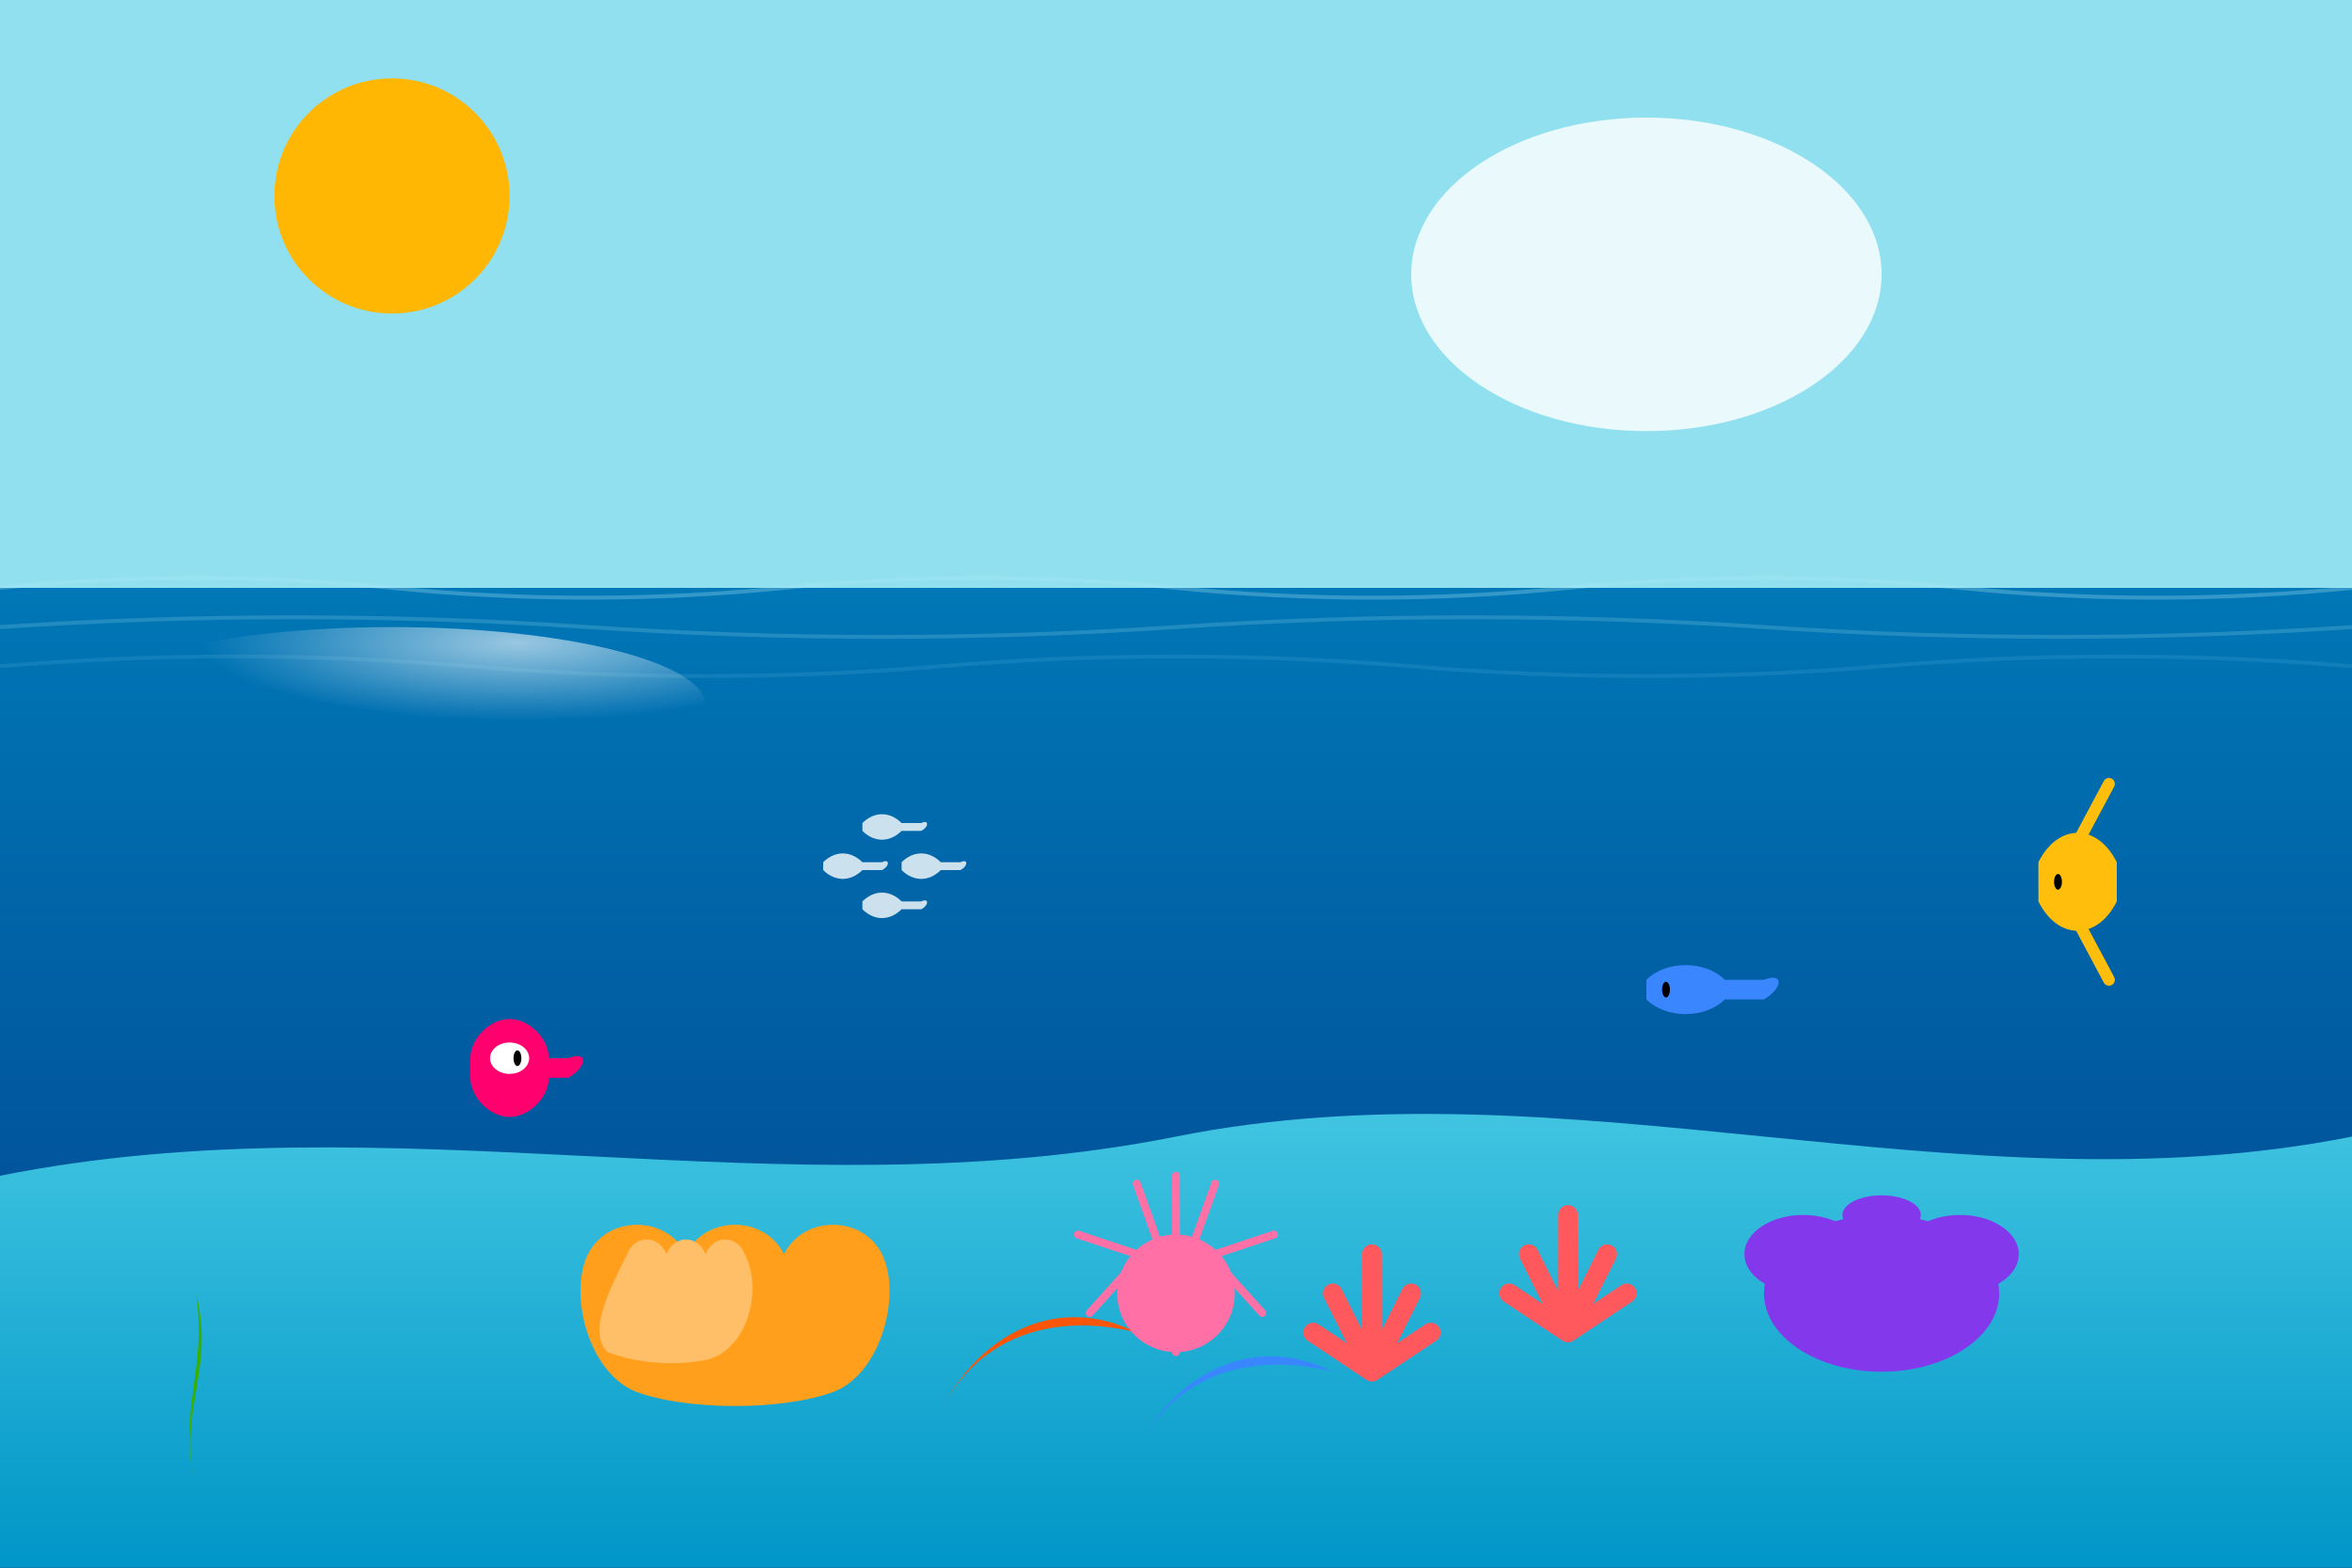 <?xml version="1.0" encoding="UTF-8"?>
<svg width="600" height="400" viewBox="0 0 600 400" xmlns="http://www.w3.org/2000/svg">
  <rect x="0" y="0" width="600" height="400" fill="#333333" stroke="none"/>
  <!-- Background gradients for ocean -->
  <defs>
    <linearGradient id="oceanGradient" x1="0%" y1="0%" x2="0%" y2="100%">
      <stop offset="0%" stop-color="#0077b6" />
      <stop offset="100%" stop-color="#023e8a" />
    </linearGradient>
    <linearGradient id="shallowGradient" x1="0%" y1="0%" x2="0%" y2="100%">
      <stop offset="0%" stop-color="#48cae4" />
      <stop offset="100%" stop-color="#0096c7" />
    </linearGradient>
    <radialGradient id="sunReflection" cx="70%" cy="10%" r="50%" fx="70%" fy="10%">
      <stop offset="0%" stop-color="white" stop-opacity="0.6" />
      <stop offset="100%" stop-color="white" stop-opacity="0" />
    </radialGradient>
  </defs>
  
  <!-- Sky -->
  <rect width="600" height="150" fill="#90e0ef" />
  
  <!-- Ocean -->
  <rect y="150" width="600" height="250" fill="url(#oceanGradient)" />
  <ellipse cx="420" cy="70" rx="60" ry="40" fill="white" opacity="0.8" /> <!-- Cloud -->
  <circle cx="100" cy="50" r="30" fill="#ffb703" /> <!-- Sun -->
  
  <!-- Light reflection in water -->
  <ellipse cx="100" cy="180" rx="80" ry="20" fill="url(#sunReflection)" />
  
  <!-- Shallow water areas -->
  <path d="M0,300 C100,280 200,310 300,290 C400,270 500,310 600,290 L600,400 L0,400 Z" fill="url(#shallowGradient)" />
  
  <!-- Coral formations in various colors -->
  <!-- Brain coral -->
  <path d="M150,320 C155,310 170,310 175,320 C180,310 195,310 200,320 C205,310 220,310 225,320 C230,330 225,350 213,355 C200,360 175,360 162,355 C150,350 145,330 150,320 Z" fill="#ff9f1c" />
  <path d="M160,320 C162,315 168,315 170,320 C172,315 178,315 180,320 C182,315 188,315 190,320 C195,330 190,345 180,347 C170,349 160,347 155,345 C150,340 155,330 160,320 Z" fill="#ffbf69" />
  
  <!-- Staghorn coral -->
  <path d="M400,340 L390,320 M400,340 L410,320 M400,340 L400,310 M400,340 L385,330 M400,340 L415,330" stroke="#ff595e" stroke-width="5" stroke-linecap="round" />
  <path d="M350,350 L340,330 M350,350 L360,330 M350,350 L350,320 M350,350 L335,340 M350,350 L365,340" stroke="#ff595e" stroke-width="5" stroke-linecap="round" />
  
  <!-- Soft corals -->
  <ellipse cx="480" cy="330" rx="30" ry="20" fill="#8338ec" />
  <ellipse cx="500" cy="320" rx="15" ry="10" fill="#8338ec" />
  <ellipse cx="460" cy="320" rx="15" ry="10" fill="#8338ec" />
  <ellipse cx="480" cy="310" rx="10" ry="5" fill="#8338ec" />
  
  <!-- Sea fans -->
  <path d="M240,360 C250,340 270,330 290,340 C270,335 250,340 240,360 Z" fill="#fb5607" />
  <path d="M290,370 C300,350 320,340 340,350 C320,345 300,350 290,370 Z" fill="#3a86ff" />
  
  <!-- Fish silhouettes -->
  <!-- Clownfish -->
  <path d="M120,270 C120,265 125,260 130,260 C135,260 140,265 140,270 L145,270 C150,268 150,272 145,275 L140,275 C140,280 135,285 130,285 C125,285 120,280 120,275 Z" fill="#ff006e" />
  <path d="M125,270 C125,268 127,266 130,266 C133,266 135,268 135,270 C135,272 133,274 130,274 C127,274 125,272 125,270 Z" fill="white" />
  <ellipse cx="132" cy="270" rx="1" ry="2" fill="black" />
  
  <!-- Blue fish -->
  <path d="M420,250 C425,245 435,245 440,250 L450,250 C455,248 455,252 450,255 L440,255 C435,260 425,260 420,255 Z" fill="#3a86ff" />
  <ellipse cx="425" cy="252.5" rx="1" ry="2" fill="black" />
  
  <!-- Yellow angelfish -->
  <path d="M520,220 C525,210 535,210 540,220 L540,230 C535,240 525,240 520,230 Z" fill="#ffbe0b" />
  <ellipse cx="525" cy="225" rx="1" ry="2" fill="black" />
  <path d="M530,215 L538,200 M530,235 L538,250" stroke="#ffbe0b" stroke-width="3" stroke-linecap="round" />
  
  <!-- Small fish school -->
  <path d="M220,230 C223,227 227,227 230,230 L235,230 C237,229 237,231 235,232 L230,232 C227,235 223,235 220,232 Z" fill="white" opacity="0.8" />
  <path d="M230,220 C233,217 237,217 240,220 L245,220 C247,219 247,221 245,222 L240,222 C237,225 233,225 230,222 Z" fill="white" opacity="0.8" />
  <path d="M210,220 C213,217 217,217 220,220 L225,220 C227,219 227,221 225,222 L220,222 C217,225 213,225 210,222 Z" fill="white" opacity="0.8" />
  <path d="M220,210 C223,207 227,207 230,210 L235,210 C237,209 237,211 235,212 L230,212 C227,215 223,215 220,212 Z" fill="white" opacity="0.8" />
  
  <!-- Sea plants and seaweed -->
  <path d="M50,380 C45,360 55,350 50,330 C53,350 45,360 50,380 Z" fill="#38b000" />
  <path d="M70,380 C65,350 75,340 70,310 C75,340 65,350 70,380 Z" fill="#38b000" />
  <path d="M90,380 C85,360 95,340 90,320 C95,340 85,360 90,380 Z" fill="#38b000" />
  
  <!-- Sea anemone -->
  <circle cx="300" cy="330" r="15" fill="#ff70a6" />
  <path d="M300,315 L300,300 M305,316 L310,302 M310,320 L325,315 M313,325 L322,335 M300,330 L300,345 M295,316 L290,302 M290,320 L275,315 M287,325 L278,335" stroke="#ff70a6" stroke-width="2" stroke-linecap="round" />
  
  <!-- Ocean surface light ripples -->
  <path d="M0,150 Q50,145 100,150 Q150,155 200,150 Q250,145 300,150 Q350,155 400,150 Q450,145 500,150 Q550,155 600,150" fill="none" stroke="#ade8f4" stroke-width="1" opacity="0.3" />
  <path d="M0,160 Q75,155 150,160 Q225,165 300,160 Q375,155 450,160 Q525,165 600,160" fill="none" stroke="#ade8f4" stroke-width="1" opacity="0.2" />
  <path d="M0,170 Q60,165 120,170 Q180,175 240,170 Q300,165 360,170 Q420,175 480,170 Q540,165 600,170" fill="none" stroke="#ade8f4" stroke-width="1" opacity="0.1" />
</svg>